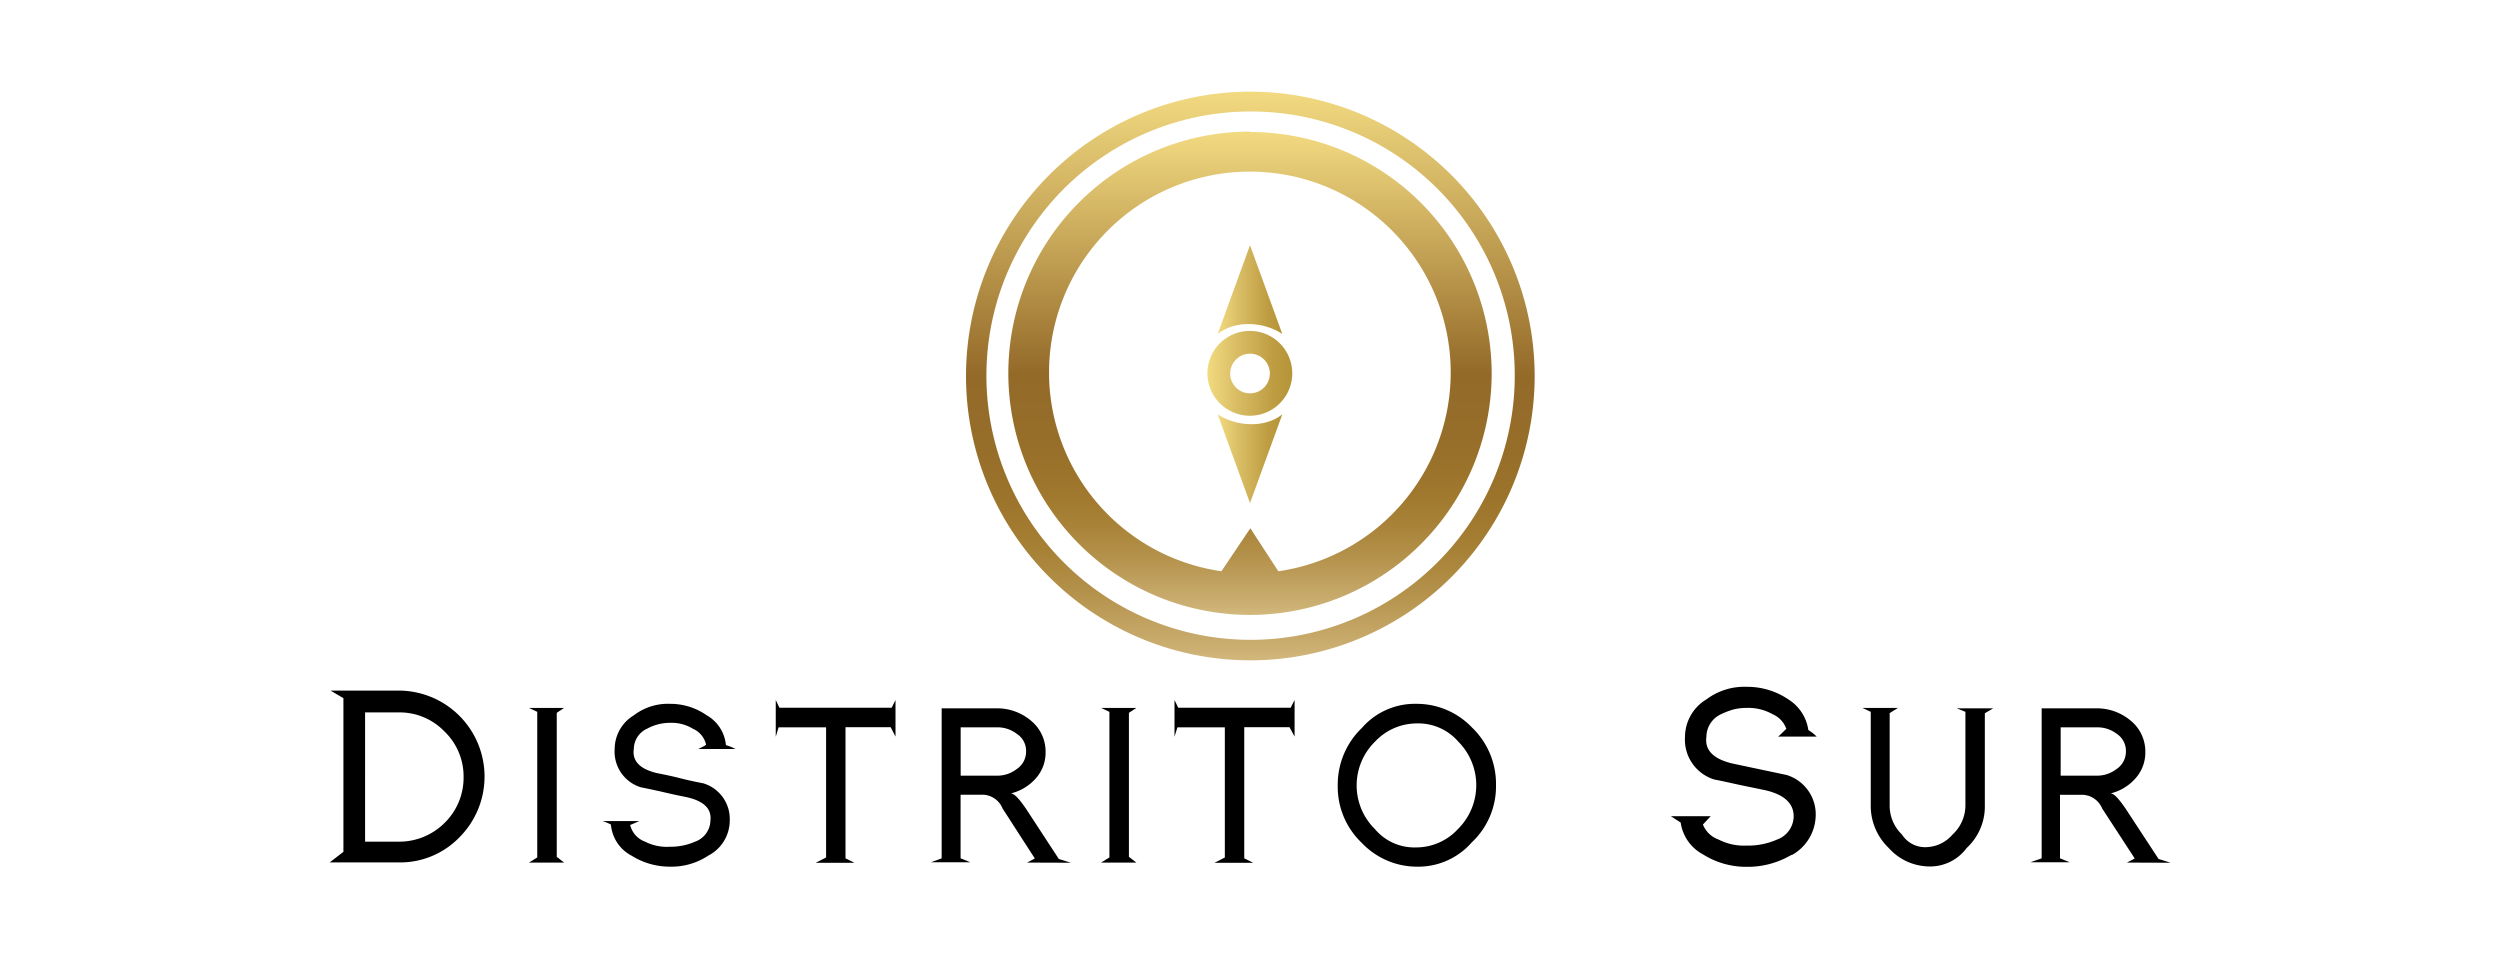 <svg id="Layer_1" data-name="Layer 1" xmlns="http://www.w3.org/2000/svg" xmlns:xlink="http://www.w3.org/1999/xlink" viewBox="0 0 300 115"><defs><style>.cls-1{fill:url(#linear-gradient);}.cls-2{fill:url(#linear-gradient-2);}.cls-3{fill:url(#linear-gradient-3);}.cls-4{fill:url(#linear-gradient-4);}.cls-5{fill:url(#linear-gradient-5);}</style><linearGradient id="linear-gradient" x1="146.12" y1="408.25" x2="153.88" y2="408.25" gradientTransform="matrix(1, 0, 0, -1, 0, 443)" gradientUnits="userSpaceOnUse"><stop offset="0" stop-color="#f2da81"/><stop offset="0.34" stop-color="#d9bd64"/><stop offset="0.76" stop-color="#bf9e43"/><stop offset="1" stop-color="#b59337"/></linearGradient><linearGradient id="linear-gradient-2" x1="146.12" y1="387.95" x2="153.88" y2="387.95" xlink:href="#linear-gradient"/><linearGradient id="linear-gradient-3" x1="144.89" y1="398.2" x2="155.11" y2="398.2" xlink:href="#linear-gradient"/><linearGradient id="linear-gradient-4" x1="150" y1="363.79" x2="150" y2="432.02" gradientTransform="matrix(1, 0, 0, -1, 0, 443)" gradientUnits="userSpaceOnUse"><stop offset="0" stop-color="#d2b77b"/><stop offset="0.03" stop-color="#c9ac6e"/><stop offset="0.11" stop-color="#b6944e"/><stop offset="0.19" stop-color="#a78136"/><stop offset="0.28" stop-color="#9c742b"/><stop offset="0.38" stop-color="#966d29"/><stop offset="0.5" stop-color="#946a29"/><stop offset="1" stop-color="#f2da81"/></linearGradient><linearGradient id="linear-gradient-5" x1="150" y1="369.3" x2="150" y2="427.21" xlink:href="#linear-gradient-4"/></defs><path d="M55.12,100.49a9.9,9.9,0,0,1-7.28,3H39.56l1.65-1.27V83.78l-1.55-.91h8.15a10.32,10.32,0,0,1,7.31,17.62ZM53.31,87.75a7.46,7.46,0,0,0-5.5-2.26h-4V101h4.05a7.71,7.71,0,0,0,5.49-2.25,7.59,7.59,0,0,0,2.28-5.48A7.47,7.47,0,0,0,53.31,87.75Z"/><path d="M63.47,103.51l1-.62V85.42l-1-.47h4.22l-.88.59v17.28l.88.69Z"/><path d="M85,102.67A8,8,0,0,1,80.4,104a8.62,8.62,0,0,1-4.61-1.32,4.65,4.65,0,0,1-2.48-3.73,5.54,5.54,0,0,0-1-.42H76.7c-.54.25-.89.39-1.08.47A2.84,2.84,0,0,0,77.41,101a5.77,5.77,0,0,0,3,.61,7.28,7.28,0,0,0,3-.61,2.75,2.75,0,0,0,1.84-2.53c.17-1.42-.79-2.36-2.9-2.82-1-.2-1.87-.39-2.72-.59s-1.77-.39-2.75-.59a4.47,4.47,0,0,1-3.12-4.56,4.75,4.75,0,0,1,2.31-4.08,6.74,6.74,0,0,1,4.37-1.37,7.63,7.63,0,0,1,4.36,1.37,4.6,4.6,0,0,1,2.31,3.58,7.06,7.06,0,0,1,1.15.47H83.79c.66-.32,1-.49.93-.56a2.73,2.73,0,0,0-1.57-1.87,4.88,4.88,0,0,0-2.75-.71,5.7,5.7,0,0,0-2.72.69,2.7,2.7,0,0,0-1.62,2.45c-.22,1.42.71,2.41,2.8,2.9,1,.19,1.91.39,2.77.61s1.79.42,2.77.61a4.47,4.47,0,0,1,3.17,4.47A4.75,4.75,0,0,1,85,102.67Z"/><path d="M106.88,87.26h-5.42V103l1.08.54H97.87l1.26-.64V87.28h-5.7l-.34,1.13V84l.44.93H107l.46-.93v4.39Z"/><path d="M123.25,103.51l.93-.49-3.87-6a2.65,2.65,0,0,0-2.24-1.65h-2.8V103l1.16.47h-4.71L113,103V85h6.68a6.27,6.27,0,0,1,4,1.45,4.79,4.79,0,0,1,1.79,3.81,4.62,4.62,0,0,1-1.17,3.14,5.82,5.82,0,0,1-3,1.81c.41,0,1,.64,1.84,1.87l3.92,6,1.45.45ZM122,88.05a3.77,3.77,0,0,0-2.35-.77h-4.37v5.8h4.37a3.79,3.79,0,0,0,2.35-.79,2.49,2.49,0,0,0,1.13-2.08A2.43,2.43,0,0,0,122,88.05Z"/><path d="M132.13,103.51l1-.62V85.42l-1-.47h4.23l-.89.59v17.28l.89.69Z"/><path d="M154.74,87.26h-5.43V103l1.08.54h-4.66l1.25-.64V87.28h-5.69l-.35,1.13V84l.45.93h13.49l.47-.93v4.39Z"/><path d="M176.6,101.1A8.54,8.54,0,0,1,170,104a9.12,9.12,0,0,1-6.58-2.85,9.25,9.25,0,0,1-2.89-6.89,9.42,9.42,0,0,1,2.89-6.9A8.44,8.44,0,0,1,170,84.46a9.17,9.17,0,0,1,6.65,2.85,9.36,9.36,0,0,1,2.87,6.9A9.22,9.22,0,0,1,176.6,101.1ZM175,89a6.36,6.36,0,0,0-5-2.19A6.88,6.88,0,0,0,165,89a7.36,7.36,0,0,0,0,10.5,6.17,6.17,0,0,0,4.94,2.19,6.8,6.8,0,0,0,5-2.19A7.41,7.41,0,0,0,175,89Z"/><path d="M215,102.57a10.34,10.34,0,0,1-5.44,1.45,9.71,9.71,0,0,1-5.16-1.47,5.17,5.17,0,0,1-2.72-3.85c-.64-.4-1-.64-1.18-.76h4.79l-.94,1a3.14,3.14,0,0,0,1.89,1.81,6.65,6.65,0,0,0,3.34.72,8.56,8.56,0,0,0,3.66-.72,3,3,0,0,0,2-2.79c0-1.57-1.15-2.63-3.48-3.15l-3.05-.63c-1-.22-2-.45-3-.64a5,5,0,0,1-3.51-5.11,5.28,5.28,0,0,1,2.58-4.51,7.56,7.56,0,0,1,4.86-1.5,8.73,8.73,0,0,1,4.95,1.5A5.21,5.21,0,0,1,217,87.6a5.92,5.92,0,0,1,1,.79h-4.64c.05,0,.39-.34,1-.93a3,3,0,0,0-1.64-1.75,5.89,5.89,0,0,0-3.12-.76,6.33,6.33,0,0,0-1.64.2,9.51,9.51,0,0,0-1.4.54,3,3,0,0,0-1.79,2.7c-.23,1.62.83,2.7,3.16,3.24L214.4,93a4.94,4.94,0,0,1,3.48,5,5.54,5.54,0,0,1-2.9,4.63Z"/><path d="M236,101.76a5.45,5.45,0,0,1-4.66,2.21,6.59,6.59,0,0,1-4.69-2.21,7,7,0,0,1-2.16-5.2V85.42l-1-.47h4.27l-1,.62v11a4.81,4.81,0,0,0,1.48,3.58,3.29,3.29,0,0,0,3.06,1.5,4.3,4.3,0,0,0,3-1.5,4.77,4.77,0,0,0,1.55-3.58V85.42L234.81,85h4.37l-1,.59v11a6.79,6.79,0,0,1-2.21,5.2Z"/><path d="M255.23,103.51l.94-.49-3.91-6A2.64,2.64,0,0,0,250,95.38h-2.8V103l1.16.47h-4.72L245,103V85h6.65a6.29,6.29,0,0,1,4,1.45,4.79,4.79,0,0,1,1.79,3.81,4.63,4.63,0,0,1-1.18,3.14,5.78,5.78,0,0,1-3,1.81c.42,0,1,.64,1.84,1.87l3.93,6,1.45.45ZM254,88.05a3.8,3.8,0,0,0-2.36-.77h-4.36v5.8h4.34a3.83,3.83,0,0,0,2.36-.79,2.51,2.51,0,0,0,1.13-2.08A2.46,2.46,0,0,0,254,88.05Z"/><path class="cls-1" d="M153.88,40.08,150,29.43l-3.88,10.65c2.11-1.7,5.56-1.48,7.76,0Z"/><path class="cls-2" d="M146.12,49.72,150,60.37l3.88-10.65c-2.11,1.69-5.56,1.47-7.76,0Z"/><path class="cls-3" d="M150,49.89a5.09,5.09,0,1,0-5.11-5.09A5.1,5.1,0,0,0,150,49.89Zm0-7.45a2.38,2.38,0,1,1-2.38,2.38A2.39,2.39,0,0,1,150,42.44Z"/><path class="cls-4" d="M181.77,45a31.7,31.7,0,1,1-31.7-31.62A31.65,31.65,0,0,1,181.77,45ZM150,11A34.12,34.12,0,1,0,184.16,45.1,34.14,34.14,0,0,0,150,11Z"/><path class="cls-5" d="M150,15.79a29,29,0,1,0,29,29,29,29,0,0,0-29-28.95Zm3.4,52.76-3.36-5.16-3.47,5.16a24.1,24.1,0,1,1,6.83,0Z"/></svg>